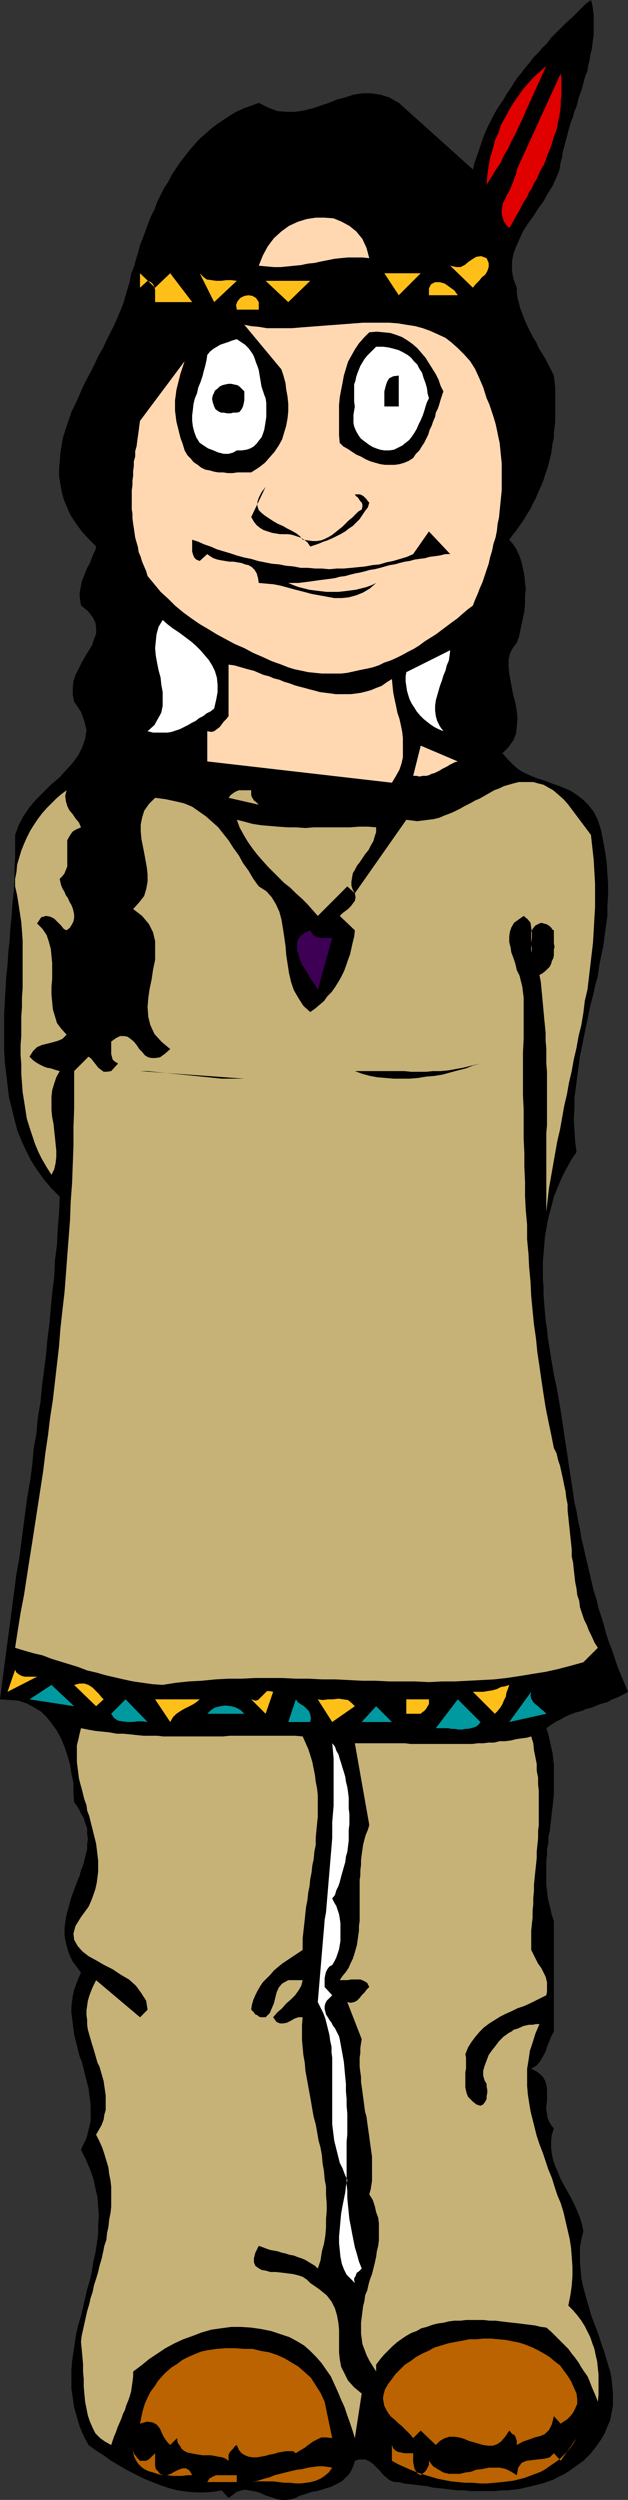 <?xml version="1.0" encoding="UTF-8" standalone="no"?>
<svg
   version="1.0"
   width="39.106mm"
   height="155.668mm"
   id="svg52"
   sodipodi:docname="Native American 11.wmf"
   xmlns:inkscape="http://www.inkscape.org/namespaces/inkscape"
   xmlns:sodipodi="http://sodipodi.sourceforge.net/DTD/sodipodi-0.dtd"
   xmlns="http://www.w3.org/2000/svg"
   xmlns:svg="http://www.w3.org/2000/svg">
  <rect width="100%" height="100%" fill="#333333" stroke="none"/>
  <sodipodi:namedview
     id="namedview52"
     pagecolor="#ffffff"
     bordercolor="#000000"
     borderopacity="0.25"
     inkscape:showpageshadow="2"
     inkscape:pageopacity="0.0"
     inkscape:pagecheckerboard="0"
     inkscape:deskcolor="#d1d1d1"
     inkscape:document-units="mm" />
  <defs
     id="defs1">
    <pattern
       id="WMFhbasepattern"
       patternUnits="userSpaceOnUse"
       width="6"
       height="6"
       x="0"
       y="0" />
  </defs>
  <path
     style="fill:#000000;fill-opacity:1;fill-rule:evenodd;stroke:none"
     d="m 131.972,38.136 -0.323,1.939 -0.808,1.939 -0.808,1.778 -1.131,1.778 -0.969,1.778 -1.292,1.778 -1.131,1.778 -1.292,1.778 -1.131,1.778 -0.808,1.778 -0.808,1.778 -0.646,1.778 -0.323,1.778 v 2.101 l 0.323,1.939 0.808,2.101 v 1.131 l 0.162,1.293 0.323,1.131 0.323,1.293 0.485,1.293 0.485,1.293 0.646,1.454 0.646,1.293 0.646,1.293 0.808,1.293 0.646,1.454 0.808,1.293 0.808,1.293 0.646,1.293 0.646,1.293 0.646,1.293 0.162,1.454 0.162,1.454 v 1.293 1.454 1.293 1.293 1.293 1.293 l -0.162,1.293 -0.162,1.293 v 1.293 l -0.323,1.293 -0.162,1.293 -0.162,1.131 -0.323,1.293 -0.323,1.293 -0.323,1.131 -0.485,1.293 -0.323,1.131 -0.485,1.131 -0.485,1.131 -0.485,1.131 -0.485,1.131 -0.646,1.131 -0.485,1.131 -0.646,0.97 -0.646,1.131 -0.646,0.97 -0.808,1.131 -0.646,0.97 -0.808,0.97 -0.808,1.131 0.969,1.131 0.808,1.293 0.646,1.454 0.485,1.454 0.323,1.454 0.323,1.616 0.162,1.616 0.162,1.616 -0.162,1.778 v 1.778 l -0.162,1.616 -0.323,1.616 -0.323,1.454 -0.323,1.616 -0.323,1.454 -0.485,1.293 -0.969,1.293 -0.646,1.293 -0.323,1.454 v 1.616 l 0.162,1.616 0.323,1.778 0.323,1.778 0.323,1.616 0.485,1.778 0.323,1.939 0.162,1.778 -0.162,1.778 -0.162,1.616 -0.646,1.616 -1.131,1.616 -1.454,1.454 1.292,1.454 1.292,1.293 1.292,1.131 1.454,0.808 1.454,0.646 1.615,0.646 1.615,0.485 1.615,0.646 1.454,0.485 1.615,0.646 1.454,0.646 1.454,0.97 1.454,1.131 1.131,1.131 1.292,1.616 0.969,1.939 0.808,2.585 0.485,2.585 0.485,2.585 0.323,2.424 0.162,2.585 0.162,2.424 v 2.585 l -0.162,2.424 v 2.424 l -0.323,2.262 -0.323,2.424 -0.323,2.424 -0.485,2.262 -0.485,2.424 -0.323,2.424 -0.646,2.262 -0.485,2.262 -0.646,2.424 -0.485,2.424 -0.485,2.262 -0.485,2.424 -0.485,2.424 -0.485,2.262 -0.323,2.424 -0.323,2.424 -0.323,2.585 -0.323,2.424 v 2.585 l -0.162,2.424 0.162,2.585 0.162,2.585 0.323,2.585 -1.131,1.616 -0.969,1.778 -0.969,1.778 -0.808,1.778 -0.808,1.939 -0.646,1.616 -0.485,1.939 -0.485,1.778 -0.485,1.939 -0.323,1.939 -0.323,1.778 -0.162,2.101 -0.162,1.939 -0.162,1.778 v 2.101 1.939 l 0.162,1.939 v 1.939 l 0.162,2.101 0.162,1.939 0.162,1.939 0.323,1.939 0.162,1.939 0.323,1.939 0.323,2.101 0.323,1.939 0.323,1.939 0.323,1.778 0.485,2.101 0.323,1.778 0.323,1.939 0.323,1.939 0.323,2.101 0.323,2.101 0.323,2.262 0.323,2.101 0.323,2.101 0.323,2.262 0.323,2.101 0.323,2.101 0.323,2.101 0.323,2.262 0.485,2.101 0.323,1.939 0.485,2.262 0.323,2.101 0.485,1.939 0.485,2.262 0.485,1.939 0.485,2.101 0.485,2.101 0.485,2.101 0.646,1.939 0.485,2.101 0.646,1.939 0.646,2.101 0.485,1.939 0.646,1.939 0.808,2.101 0.646,1.939 0.646,1.939 0.808,1.939 0.808,1.939 0.808,1.939 -1.131,0.646 -1.292,0.646 -1.292,0.485 -1.131,0.646 -1.292,0.323 -1.292,0.485 -1.131,0.485 -1.292,0.323 -1.131,0.485 -1.292,0.323 -1.292,0.485 -1.131,0.485 -1.131,0.646 -1.292,0.646 -0.969,0.646 -1.131,0.808 0.485,1.454 0.323,1.454 0.323,1.454 0.323,1.454 0.162,1.454 0.162,1.293 v 1.454 1.454 1.293 1.454 1.454 l -0.162,1.454 -0.162,1.454 -0.162,1.293 -0.162,1.454 -0.162,1.454 -0.162,1.454 -0.323,1.293 v 1.454 l -0.323,1.454 v 1.454 l -0.162,1.293 v 1.454 1.454 1.454 1.293 l 0.162,1.454 0.162,1.454 0.323,1.454 0.323,1.293 0.323,1.454 0.485,1.454 v 1.616 1.616 1.616 1.778 1.454 1.778 1.454 1.778 1.454 1.778 1.616 1.616 1.616 1.616 1.616 1.616 l -0.646,1.131 -0.485,1.293 -0.485,1.131 -0.323,1.131 -0.646,1.131 -0.646,1.131 -0.808,0.97 -1.292,0.808 1.292,0.646 0.808,0.646 0.646,0.646 0.485,0.808 0.323,0.97 0.162,0.808 v 0.97 1.131 0.97 l -0.162,1.131 v 0.97 l 0.162,0.97 0.162,0.97 0.323,0.808 0.485,0.808 0.646,0.808 -0.485,1.454 -0.162,1.454 v 1.616 l 0.162,1.454 0.323,1.454 0.485,1.454 0.646,1.454 0.646,1.616 0.808,1.454 0.808,1.454 0.808,1.454 0.808,1.616 0.646,1.454 0.646,1.616 0.485,1.616 0.323,1.616 -0.485,1.778 -0.323,1.939 v 1.778 1.778 l 0.162,1.778 0.162,1.939 0.323,1.616 0.485,1.778 0.485,1.778 0.485,1.616 0.485,1.778 0.646,1.778 0.646,1.616 0.646,1.778 0.485,1.616 0.646,1.778 0.485,1.616 0.485,1.616 0.485,1.616 0.323,1.616 0.162,1.616 0.162,1.778 v 1.454 1.616 l -0.323,1.616 -0.323,1.778 -0.646,1.454 -0.646,1.616 -0.969,1.616 -1.131,1.616 -1.292,1.616 -1.615,1.616 -1.131,0.808 -1.131,0.808 -1.131,0.808 -1.292,0.808 -1.131,0.485 -1.131,0.646 -1.292,0.485 -1.454,0.485 -1.292,0.323 -1.292,0.323 -1.454,0.323 -1.292,0.323 -1.454,0.162 -1.454,0.162 h -1.454 l -1.292,0.162 h -1.454 -1.454 -1.615 -1.454 l -1.292,-0.162 h -1.615 l -1.454,-0.162 -1.292,-0.162 -1.454,-0.162 -1.615,-0.162 -1.292,-0.323 -1.454,-0.162 -1.292,-0.162 -1.454,-0.162 -1.292,-0.162 -1.292,-0.323 h -0.808 l -0.646,-0.162 -0.808,-0.323 -0.485,-0.485 -0.646,-0.485 -0.485,-0.485 -0.485,-0.646 -0.485,-0.485 -0.646,-0.646 -0.485,-0.485 -0.646,-0.485 -0.485,-0.323 -0.808,-0.323 H 85.289 84.481 l -0.969,0.323 -0.323,1.131 -0.485,1.131 -0.646,0.97 -0.646,0.646 -0.808,0.808 -0.808,0.485 -0.969,0.485 -0.969,0.485 -1.131,0.323 -0.969,0.323 -1.131,0.323 -1.131,0.162 -0.969,0.323 -0.969,0.323 -1.131,0.323 -0.808,0.485 -1.131,0.323 -1.131,0.162 h -0.969 l -1.131,-0.162 -0.969,-0.323 -0.969,-0.323 -0.969,-0.323 -0.969,-0.485 -0.969,-0.323 -0.969,-0.162 -0.808,-0.162 -0.969,-0.162 -0.808,0.162 -1.131,0.323 -0.808,0.646 -1.131,0.808 -1.615,-1.778 -1.938,0.323 -2.1,0.162 h -2.1 l -1.938,-0.162 -2.261,-0.323 -1.938,-0.485 -1.938,-0.646 -2.1,-0.808 -1.938,-0.808 -1.938,-0.97 -1.938,-0.97 -1.938,-1.131 -1.938,-1.131 -1.777,-1.293 -1.777,-1.131 -1.777,-1.293 -1.131,-2.101 -0.969,-2.262 -0.646,-2.262 -0.646,-2.262 -0.323,-2.262 -0.323,-2.101 v -2.101 -2.262 l 0.162,-2.101 0.323,-2.101 0.323,-2.262 0.323,-2.101 0.485,-2.101 0.646,-2.101 0.485,-2.101 0.485,-2.101 0.485,-2.101 0.646,-2.101 0.485,-2.262 0.323,-2.101 0.485,-2.101 0.323,-2.101 0.323,-2.262 v -2.101 l 0.162,-2.262 -0.162,-2.101 -0.162,-2.262 -0.485,-2.101 -0.485,-2.262 -0.808,-2.262 -0.969,-2.262 -1.131,-2.262 0.646,-1.454 0.646,-1.293 0.323,-1.293 0.323,-1.293 0.323,-1.454 v -1.293 -1.293 -1.293 l -0.162,-1.293 -0.162,-1.131 -0.162,-1.454 -0.323,-1.131 -0.323,-1.293 -0.323,-1.293 -0.323,-1.293 -0.323,-1.293 -0.485,-1.131 -0.323,-1.293 -0.323,-1.293 -0.323,-1.293 -0.323,-1.293 -0.162,-1.293 -0.162,-1.293 -0.162,-1.293 -0.162,-1.293 v -1.293 l 0.162,-1.293 0.162,-1.293 0.323,-1.454 0.485,-1.293 0.485,-1.293 0.646,-1.454 -0.969,-1.293 -0.969,-1.293 -0.646,-1.293 -0.485,-1.293 -0.323,-1.293 -0.323,-1.293 -0.162,-1.293 v -1.293 l 0.162,-1.293 0.162,-1.293 0.323,-1.293 0.323,-1.131 0.323,-1.293 0.323,-1.131 0.485,-1.293 0.485,-1.293 0.485,-1.293 0.485,-1.131 0.323,-1.293 0.485,-1.131 0.323,-1.293 0.323,-1.293 0.323,-1.293 v -1.131 l 0.162,-1.293 -0.162,-1.131 v -1.293 l -0.485,-1.293 -0.323,-1.131 -0.646,-1.131 -0.646,-1.293 -0.969,-1.293 -0.162,-2.262 v -2.262 l -0.485,-2.262 -0.323,-2.101 -0.646,-2.262 -0.646,-1.939 -0.808,-1.939 -0.969,-1.778 -1.131,-1.616 -1.292,-1.616 L 9.692,402.847 8.077,401.877 6.3,400.908 4.361,400.261 2.423,400.1 0,399.938 l 0.485,-3.717 0.485,-3.717 0.485,-3.717 0.485,-3.717 0.485,-3.555 0.485,-3.717 0.485,-3.717 0.485,-3.717 0.646,-3.555 0.485,-3.717 0.485,-3.717 0.485,-3.717 0.485,-3.555 0.646,-3.717 0.485,-3.717 0.323,-3.717 0.646,-3.555 0.323,-3.717 0.646,-3.717 0.323,-3.555 0.485,-3.717 0.485,-3.717 0.323,-3.717 0.485,-3.717 0.323,-3.717 0.323,-3.555 0.485,-3.717 0.162,-3.878 0.485,-3.717 0.162,-3.717 0.323,-3.717 0.162,-3.878 -1.938,-1.939 -1.777,-2.101 -1.615,-2.262 -1.454,-2.262 -1.131,-2.262 -1.131,-2.424 -0.969,-2.424 -0.646,-2.585 -0.646,-2.585 -0.646,-2.585 -0.323,-2.747 -0.323,-2.747 -0.323,-2.747 -0.162,-2.747 v -2.747 -2.909 -2.909 l 0.162,-2.909 0.162,-2.909 0.162,-2.909 0.323,-2.909 0.162,-2.909 0.323,-2.747 0.162,-2.909 0.323,-2.909 0.162,-2.909 0.323,-2.747 0.162,-2.747 v -2.747 l 0.162,-2.585 v -2.747 -2.585 l 0.808,-2.262 1.131,-2.101 1.292,-1.939 1.615,-1.939 1.777,-1.778 1.777,-1.778 1.938,-1.616 1.615,-1.778 1.615,-1.778 1.292,-1.778 0.969,-1.939 0.646,-1.939 0.323,-1.939 -0.485,-2.101 -0.808,-2.262 -1.615,-2.424 -0.323,-1.616 v -1.778 l 0.162,-1.454 0.485,-1.454 0.808,-1.616 0.646,-1.293 0.808,-1.454 0.808,-1.293 0.808,-1.293 0.485,-1.454 0.485,-1.293 v -1.293 l -0.162,-1.293 -0.646,-1.293 -1.131,-1.454 -1.615,-1.293 -0.162,-0.97 -0.162,-1.131 v -0.97 l 0.162,-0.808 0.162,-0.808 0.162,-0.97 0.323,-0.808 0.323,-0.808 0.323,-0.808 0.323,-0.808 0.485,-0.808 0.323,-0.808 0.323,-0.808 0.323,-0.808 0.485,-0.97 0.162,-0.808 -1.777,-1.778 -1.615,-1.778 -1.292,-1.778 -1.292,-1.939 -0.808,-1.778 -0.808,-1.939 -0.485,-1.778 -0.323,-1.778 -0.323,-1.939 v -1.778 l 0.162,-1.939 0.162,-1.939 0.323,-1.939 0.323,-1.778 0.646,-1.939 0.646,-1.939 0.646,-1.939 0.969,-1.939 0.808,-1.778 0.808,-1.939 0.969,-1.939 0.969,-1.778 0.969,-1.939 0.808,-1.778 1.131,-1.939 0.808,-1.778 0.969,-1.939 0.808,-1.616 0.808,-1.778 0.808,-1.939 0.646,-1.616 0.485,-1.778 0.485,-1.616 0.485,-1.616 0.323,-1.778 0.646,-1.616 0.485,-1.778 0.485,-1.616 0.485,-1.778 0.646,-1.616 0.646,-1.778 0.646,-1.778 0.646,-1.616 0.808,-1.616 0.646,-1.778 0.808,-1.616 0.808,-1.616 0.969,-1.454 0.808,-1.616 0.969,-1.454 0.969,-1.454 1.131,-1.454 1.131,-1.454 1.131,-1.293 1.131,-1.293 1.292,-1.131 1.454,-1.293 1.454,-1.131 1.454,-0.97 1.454,-0.97 1.615,-0.97 1.777,-0.808 1.777,-0.646 1.777,-0.646 2.261,1.131 2.1,0.808 2.1,0.162 h 2.1 l 2.1,-0.323 1.938,-0.485 1.938,-0.646 1.938,-0.646 1.938,-0.808 1.938,-0.485 1.938,-0.646 2.1,-0.323 h 1.938 l 2.261,0.323 2.1,0.646 2.261,1.293 17.445,15.674 0.323,-1.454 0.485,-1.293 0.485,-1.454 0.485,-1.454 0.485,-1.454 0.485,-1.293 0.646,-1.454 0.646,-1.293 0.646,-1.293 0.808,-1.454 0.808,-1.293 0.808,-1.131 0.808,-1.454 0.808,-1.131 0.808,-1.293 0.808,-1.293 0.969,-1.131 0.969,-1.293 0.969,-1.131 0.969,-1.293 1.131,-1.131 0.969,-1.131 1.131,-1.131 0.969,-1.293 1.131,-1.131 1.131,-1.131 1.131,-1.131 1.292,-1.131 1.131,-1.131 1.131,-1.131 1.131,-1.131 L 139.079,0 l 0.323,1.131 0.162,1.131 0.162,1.293 V 4.686 5.817 7.11 8.241 l -0.162,1.131 -0.162,1.293 -0.162,1.131 -0.323,1.131 -0.162,1.293 -0.323,1.131 -0.162,1.293 -0.485,1.131 -0.323,1.131 -0.323,1.293 -0.323,1.131 -0.485,1.293 -0.323,1.131 -0.323,1.293 -0.485,1.131 -0.323,1.293 -0.485,1.131 -0.323,1.131 -0.323,1.131 -0.323,1.293 -0.323,1.131 -0.323,1.293 -0.323,1.131 -0.162,1.293 z"
     id="path1" />
  <path
     style="fill:#e00000;fill-opacity:1;fill-rule:evenodd;stroke:none"
     d="m 114.526,43.468 0.162,-2.262 0.323,-2.101 0.323,-1.939 0.646,-2.101 0.485,-1.939 0.808,-1.778 0.646,-1.939 0.969,-1.778 0.969,-1.778 0.969,-1.616 1.131,-1.616 1.131,-1.616 1.292,-1.454 1.292,-1.454 1.454,-1.293 1.454,-1.293 -0.808,1.778 -0.808,1.778 -0.808,1.778 -0.808,1.778 -0.808,1.778 -0.808,1.778 -0.808,1.939 -0.808,1.616 -0.808,1.778 -0.969,1.778 -0.808,1.778 -0.969,1.616 -0.808,1.778 -1.131,1.616 -0.969,1.616 z"
     id="path2" />
  <path
     style="fill:#e00000;fill-opacity:1;fill-rule:evenodd;stroke:none"
     d="m 119.857,53.648 -0.808,-0.808 -0.485,-0.808 -0.323,-0.97 -0.162,-0.808 v -0.808 l 0.162,-0.97 0.162,-0.808 0.485,-0.808 0.323,-0.808 0.485,-0.808 0.485,-0.97 0.323,-0.808 0.323,-0.808 0.323,-0.97 0.323,-0.808 0.162,-0.97 10.338,-22.623 0.162,1.293 v 1.293 1.293 1.293 l -0.162,1.293 v 1.293 l -0.162,1.131 -0.162,1.293 -0.323,1.131 -0.162,1.293 -0.323,1.131 -0.485,1.131 -0.323,1.131 -0.323,1.131 -0.485,1.131 -0.485,1.131 -0.323,1.131 -0.485,1.131 -0.646,0.97 -0.485,1.131 -0.485,1.131 -0.646,0.97 -0.485,1.131 -0.646,0.97 -0.485,1.131 -0.646,0.97 -0.646,1.131 -0.485,0.97 -0.646,1.131 -0.646,1.131 -0.485,0.97 z"
     id="path3" />
  <path
     style="fill:#ffd8b2;fill-opacity:1;fill-rule:evenodd;stroke:none"
     d="m 86.904,60.758 -1.615,-0.162 h -1.777 -1.615 l -1.777,0.162 -1.454,0.162 -1.615,0.323 -1.615,0.323 -1.454,0.323 -1.615,0.162 -1.454,0.323 -1.615,0.162 -1.615,0.162 -1.615,0.162 h -1.615 l -1.777,-0.162 -1.777,-0.162 0.969,-2.424 1.131,-2.101 1.454,-1.939 1.777,-1.616 1.777,-1.293 2.1,-0.97 2.1,-0.646 2.1,-0.323 h 2.1 l 2.1,0.162 1.938,0.808 1.777,0.97 1.615,1.293 1.454,1.778 0.969,2.101 z"
     id="path4" />
  <path
     style="fill:#ffbf19;fill-opacity:1;fill-rule:evenodd;stroke:none"
     d="m 114.526,60.758 0.485,1.131 v 0.97 l -0.323,0.97 -0.485,0.808 -0.808,0.646 -0.646,0.808 -0.808,0.808 -0.646,0.808 -5.331,-5.171 1.454,0.323 h 0.969 l 0.969,-0.485 0.969,-0.808 0.969,-0.646 0.808,-0.485 1.131,-0.162 z"
     id="path5" />
  <path
     style="fill:#ffbf19;fill-opacity:1;fill-rule:evenodd;stroke:none"
     d="m 40.06,64.313 5.169,6.787 h -8.723 v -0.646 -0.646 -0.808 -0.808 l -0.162,-0.646 -0.323,-0.646 -0.485,-0.485 -0.808,-0.323 -1.777,1.616 v -3.393 l 3.554,3.393 z"
     id="path6" />
  <path
     style="fill:#ffbf19;fill-opacity:1;fill-rule:evenodd;stroke:none"
     d="m 55.729,66.091 -5.331,5.009 -3.392,-6.787 0.808,0.808 0.808,0.646 1.131,0.162 1.131,0.162 h 1.131 l 1.292,-0.162 h 1.131 z"
     id="path7" />
  <path
     style="fill:#ffbf19;fill-opacity:1;fill-rule:evenodd;stroke:none"
     d="M 93.85,69.484 90.458,64.313 H 99.019 Z"
     id="path8" />
  <path
     style="fill:#ffbf19;fill-opacity:1;fill-rule:evenodd;stroke:none"
     d="M 67.844,71.1 62.513,66.091 H 73.013 Z"
     id="path9" />
  <path
     style="fill:#ffbf19;fill-opacity:1;fill-rule:evenodd;stroke:none"
     d="m 107.742,69.484 h -6.784 V 67.868 l 0.485,-0.97 0.969,-0.485 h 1.131 l 1.131,0.323 1.131,0.808 1.131,0.808 z"
     id="path10" />
  <path
     style="fill:#ffbf19;fill-opacity:1;fill-rule:evenodd;stroke:none"
     d="m 60.898,71.1 v 1.778 h -5.169 l -0.162,-1.131 0.323,-0.808 0.646,-0.808 0.969,-0.485 0.969,-0.162 0.969,0.162 0.808,0.485 z"
     id="path11" />
  <path
     style="fill:#ffd8b2;fill-opacity:1;fill-rule:evenodd;stroke:none"
     d="m 114.526,93.723 0.646,1.454 0.485,1.454 0.485,1.454 0.485,1.616 0.323,1.454 0.323,1.616 0.323,1.454 0.162,1.616 0.162,1.616 0.162,1.616 v 1.616 1.616 1.454 1.616 l -0.162,1.616 -0.162,1.616 -0.162,1.616 -0.162,1.616 -0.323,1.454 -0.162,1.616 -0.323,1.616 -0.485,1.454 -0.323,1.616 -0.485,1.616 -0.323,1.454 -0.485,1.454 -0.485,1.454 -0.485,1.454 -0.646,1.454 -0.485,1.293 -0.646,1.454 -0.485,1.293 -1.292,0.97 -1.131,0.97 -1.292,1.131 -1.131,0.808 -1.292,0.97 -1.292,0.97 -1.292,0.97 -1.292,0.808 -1.292,0.808 -1.292,0.97 -1.292,0.808 -1.292,0.646 -1.454,0.808 -1.292,0.646 -1.454,0.646 -1.454,0.485 -1.292,0.646 -1.454,0.485 -1.454,0.323 -1.615,0.323 -1.454,0.323 -1.454,0.323 -1.454,0.162 h -1.454 -1.615 -1.454 l -1.615,-0.162 -1.615,-0.162 -1.454,-0.323 -1.615,-0.323 -1.615,-0.485 -1.615,-0.646 -2.261,-0.808 -2.1,-0.97 -2.261,-0.97 -2.1,-1.131 -2.261,-0.97 -2.1,-1.131 -2.1,-1.131 -2.1,-1.293 -1.938,-1.131 -2.1,-1.454 -1.777,-1.293 -1.938,-1.616 -1.615,-1.616 -1.777,-1.616 -1.454,-1.778 -1.615,-1.939 -0.323,-1.131 -0.485,-1.131 -0.485,-1.131 -0.323,-1.131 -0.485,-1.131 -0.162,-1.131 -0.323,-1.131 -0.323,-1.131 -0.162,-1.131 -0.162,-1.131 -0.162,-0.97 -0.162,-1.293 v -1.131 l -0.162,-0.97 v -1.131 -1.131 -1.131 -1.131 l 0.162,-1.131 v -1.131 l 0.162,-1.131 v -1.131 l 0.162,-1.131 v -1.131 l 0.323,-1.131 v -1.293 l 0.323,-1.131 0.162,-1.293 0.162,-1.131 0.162,-1.131 0.162,-1.293 0.162,-1.131 10.5,-14.058 -0.485,1.454 -0.485,1.454 -0.323,1.293 -0.323,1.293 -0.323,1.293 -0.162,1.293 -0.162,1.131 v 1.293 1.131 l 0.162,1.293 0.162,1.293 0.323,1.293 0.323,1.293 0.323,1.293 0.485,1.293 0.485,1.616 0.646,1.131 0.808,0.808 0.646,0.808 0.969,0.646 0.808,0.646 0.969,0.485 0.969,0.162 1.131,0.323 0.969,0.162 h 1.131 l 1.131,0.162 h 1.131 l 1.131,-0.162 h 0.969 1.131 1.131 l 1.777,-1.131 1.454,-1.131 1.131,-1.293 1.131,-1.293 0.969,-1.454 0.808,-1.454 0.485,-1.616 0.485,-1.616 L 67.682,98.409 67.844,96.793 V 95.016 L 67.682,93.4 l -0.323,-1.778 -0.162,-1.454 -0.485,-1.778 -0.485,-1.454 -8.723,-10.503 1.615,0.323 1.777,0.162 1.938,0.323 h 1.938 1.777 2.1 l 1.938,-0.162 2.1,-0.162 2.1,-0.162 2.1,-0.162 2.261,-0.162 2.1,-0.162 2.1,-0.162 2.1,-0.162 h 2.1 2.1 1.938 l 2.1,0.162 1.938,0.323 2.1,0.323 1.777,0.485 1.777,0.646 1.777,0.808 1.777,0.808 1.454,1.131 1.454,1.293 1.454,1.454 1.454,1.616 1.131,1.778 0.969,2.101 0.969,2.262 z"
     id="path12" />
  <path
     style="fill:#000000;fill-opacity:1;fill-rule:evenodd;stroke:none"
     d="m 104.35,92.107 -0.323,0.97 -0.323,0.97 -0.323,1.131 -0.323,0.97 -0.485,0.97 -0.162,0.97 -0.485,1.131 -0.323,0.97 -0.485,0.97 -0.323,1.131 -0.485,0.97 -0.485,0.97 -0.646,0.97 -0.485,0.808 -0.808,0.808 -0.646,0.97 -0.969,0.646 -1.131,0.485 -1.131,0.323 -1.131,0.162 H 91.75 90.62 l -1.131,-0.162 -1.131,-0.323 -1.131,-0.323 -1.131,-0.485 -1.131,-0.646 -1.131,-0.485 -0.969,-0.646 -0.969,-0.646 -1.131,-0.646 -0.808,-0.808 -0.162,-1.778 v -1.778 -1.778 -1.778 -1.778 l 0.162,-1.778 0.323,-1.778 0.323,-1.616 0.323,-1.778 0.485,-1.616 0.485,-1.616 0.808,-1.454 0.808,-1.454 0.969,-1.454 1.131,-1.293 1.292,-1.293 1.777,-0.162 1.615,0.162 1.615,0.162 1.454,0.485 1.292,0.485 1.292,0.808 1.131,0.808 1.131,0.97 0.969,1.131 0.969,1.131 0.808,1.293 0.808,1.293 0.808,1.293 0.646,1.293 0.485,1.454 z"
     id="path13" />
  <path
     style="fill:#ffffff;fill-opacity:1;fill-rule:evenodd;stroke:none"
     d="m 62.513,93.723 0.162,1.131 v 1.131 1.131 0.97 l -0.162,1.131 -0.162,0.97 -0.162,0.97 -0.323,0.97 -0.323,0.808 -0.646,0.808 -0.485,0.646 -0.646,0.646 -0.808,0.485 -0.969,0.323 -1.131,0.162 h -1.131 l -0.808,0.485 -1.131,0.323 h -1.131 l -1.292,-0.323 -1.131,-0.485 -1.292,-0.485 -0.969,-0.646 -0.969,-0.646 -0.808,-1.293 -0.485,-1.293 -0.323,-1.293 -0.162,-1.293 v -1.293 l 0.162,-1.293 0.162,-1.454 0.323,-1.293 0.485,-1.131 0.323,-1.454 0.485,-1.131 0.485,-1.454 0.323,-1.293 0.323,-1.131 0.323,-1.454 0.162,-1.131 0.646,-0.808 0.808,-0.646 0.808,-0.485 0.808,-0.485 0.969,-0.323 0.969,-0.323 0.808,-0.323 1.131,-0.323 0.969,0.646 0.969,0.646 0.808,0.808 0.485,0.646 0.646,0.97 0.323,0.808 0.323,0.97 0.323,0.808 0.323,0.97 0.162,0.97 0.162,0.97 0.162,0.97 0.162,0.97 0.323,0.97 0.323,0.97 z"
     id="path14" />
  <path
     style="fill:#ffffff;fill-opacity:1;fill-rule:evenodd;stroke:none"
     d="m 100.958,93.723 -0.485,0.97 -0.323,0.97 -0.323,1.131 -0.323,0.97 -0.485,1.131 -0.485,0.97 -0.485,1.131 -0.485,0.808 -0.646,0.97 -0.646,0.808 -0.808,0.646 -0.808,0.646 -0.969,0.485 -0.969,0.485 -1.131,0.162 h -1.131 l -0.969,-0.162 -0.969,-0.323 -0.808,-0.323 -0.808,-0.485 -0.646,-0.485 -0.646,-0.485 -0.646,-0.485 -0.485,-0.646 -0.485,-0.808 -0.323,-0.646 -0.323,-0.808 -0.162,-0.808 v -0.97 -0.97 l 0.162,-0.97 0.162,-0.97 -0.162,-1.131 v -1.131 -0.808 -1.131 -0.97 l 0.323,-0.97 0.162,-0.808 0.323,-0.97 0.323,-0.808 0.323,-0.808 0.485,-0.808 0.485,-0.808 0.646,-0.808 0.646,-0.646 0.808,-0.808 0.646,-0.646 h 1.615 l 1.292,0.162 1.292,0.323 1.131,0.323 0.969,0.485 1.131,0.646 0.808,0.646 0.646,0.808 0.808,0.808 0.485,0.97 0.646,0.97 0.323,1.131 0.485,1.293 0.323,1.131 0.162,1.293 z"
     id="path15" />
  <path
     style="fill:#000000;fill-opacity:1;fill-rule:evenodd;stroke:none"
     d="m 93.85,95.662 h -3.392 v -1.131 -1.293 -1.131 l 0.323,-1.293 0.323,-0.97 0.485,-0.808 0.969,-0.485 1.292,-0.162 z"
     id="path16" />
  <path
     style="fill:#000000;fill-opacity:1;fill-rule:evenodd;stroke:none"
     d="m 57.505,92.107 v 0.646 0.808 0.646 l -0.162,0.808 -0.162,0.646 -0.323,0.646 -0.485,0.646 -0.646,0.162 h -0.808 l -0.646,0.162 h -0.808 l -0.808,-0.162 h -0.646 l -0.646,-0.323 -0.646,-0.485 -0.323,-0.646 -0.323,-0.97 -0.162,-0.808 0.162,-0.808 0.323,-0.646 0.162,-0.485 0.646,-0.485 0.485,-0.485 0.646,-0.323 0.646,-0.162 0.808,-0.162 h 0.646 l 0.646,0.162 0.808,0.162 0.485,0.323 0.646,0.646 z"
     id="path17" />
  <path
     style="fill:#000000;fill-opacity:1;fill-rule:evenodd;stroke:none"
     d="m 71.236,127.011 1.131,0.162 1.131,0.162 h 0.969 l 1.131,-0.162 0.808,-0.323 0.969,-0.485 0.808,-0.485 0.808,-0.646 0.808,-0.646 0.808,-0.646 0.808,-0.808 0.646,-0.646 0.808,-0.646 0.808,-0.808 0.646,-0.646 0.808,-0.485 0.162,-0.646 v -0.485 l -0.162,-0.485 -0.323,-0.323 -0.323,-0.485 -0.323,-0.485 -0.323,-0.162 -0.323,-0.485 h 0.646 0.485 l 0.485,0.162 0.485,0.323 0.323,0.323 0.323,0.323 0.323,0.485 0.323,0.323 -0.323,1.131 -0.646,0.808 -0.646,0.97 -0.646,0.97 -0.808,0.808 -0.808,0.808 -0.969,0.646 -0.808,0.646 -1.131,0.646 -0.969,0.485 -0.969,0.485 -1.131,0.485 -0.969,0.323 -1.131,0.485 -0.969,0.323 -0.969,0.323 -0.646,-0.97 -0.808,-0.646 -0.808,-0.485 -0.969,-0.323 -0.969,-0.323 -0.969,-0.162 h -0.969 -0.969 l -0.969,-0.162 -0.969,-0.162 -0.969,-0.323 -0.969,-0.323 -0.808,-0.485 -0.808,-0.646 -0.646,-0.808 -0.646,-1.131 3.392,-7.11 -0.969,1.293 -0.646,1.293 -0.323,0.97 v 0.97 l 0.323,0.97 0.646,0.646 0.808,0.646 0.969,0.646 0.969,0.646 1.131,0.646 1.131,0.485 1.131,0.646 0.969,0.485 1.131,0.646 0.808,0.646 z"
     id="path18" />
  <path
     style="fill:#000000;fill-opacity:1;fill-rule:evenodd;stroke:none"
     d="m 105.965,130.404 h -1.131 l -1.292,0.323 -1.131,0.162 -1.292,0.162 -1.131,0.323 -1.292,0.162 -1.131,0.162 -1.131,0.323 -1.131,0.162 -1.292,0.323 -1.131,0.323 -1.131,0.162 -1.131,0.323 -1.131,0.323 -1.292,0.323 -1.131,0.162 -1.131,0.323 -1.292,0.323 -0.969,0.162 -1.292,0.323 -1.131,0.323 -1.292,0.162 -1.131,0.323 -1.131,0.162 -1.292,0.162 -1.292,0.162 -1.131,0.162 -1.131,0.162 -1.292,0.162 -1.292,0.162 h -1.292 -1.131 l 1.131,0.485 1.292,0.485 1.292,0.323 1.292,0.323 1.292,0.162 1.292,0.162 1.454,0.162 h 1.292 1.454 l 1.454,-0.162 1.292,-0.162 1.292,-0.162 1.292,-0.323 1.292,-0.323 1.292,-0.485 0.969,-0.485 -1.454,1.293 -1.615,0.97 -1.615,0.646 -1.777,0.485 -1.615,0.162 h -1.777 l -1.777,-0.323 -1.777,-0.323 -1.777,-0.323 -1.777,-0.485 -1.938,-0.485 -1.777,-0.485 -1.777,-0.485 -1.615,-0.323 -1.777,-0.162 -1.777,-0.162 -0.162,-1.131 -0.323,-1.131 -0.485,-0.808 -0.646,-0.646 -0.808,-0.485 -0.808,-0.162 -0.808,-0.323 -0.969,-0.162 -0.969,-0.162 h -0.969 l -0.969,-0.162 -0.969,-0.162 -0.808,-0.162 -0.969,-0.323 -0.808,-0.485 -0.646,-0.485 -1.777,1.616 -0.808,-0.323 -0.485,-0.485 -0.323,-0.808 -0.162,-0.646 v -0.646 -0.808 -0.646 -0.646 l 1.454,0.485 1.454,0.646 1.454,0.485 1.454,0.646 1.615,0.485 1.615,0.485 1.454,0.485 1.777,0.485 1.615,0.323 1.615,0.485 1.615,0.323 1.615,0.323 1.777,0.162 1.615,0.323 1.777,0.162 1.615,0.323 h 1.777 l 1.615,0.162 h 1.615 l 1.777,0.162 1.777,-0.162 h 1.615 l 1.777,-0.162 1.615,-0.162 1.615,-0.162 1.777,-0.323 1.615,-0.162 1.615,-0.485 1.615,-0.323 1.615,-0.485 1.615,-0.485 1.454,-0.646 3.715,-5.332 z"
     id="path19" />
  <path
     style="fill:#ffffff;fill-opacity:1;fill-rule:evenodd;stroke:none"
     d="m 50.398,166.762 -0.808,0.646 -0.969,0.485 -0.808,0.646 -0.969,0.485 -0.808,0.646 -0.969,0.485 -0.808,0.485 -0.969,0.485 -0.969,0.485 -0.969,0.323 -0.969,0.323 -0.969,0.162 H 38.283 37.152 36.022 l -1.292,-0.323 1.615,-1.454 0.808,-1.454 0.808,-1.454 0.323,-1.616 v -1.778 -1.454 l -0.323,-1.778 -0.162,-1.616 -0.485,-1.778 -0.323,-1.616 -0.323,-1.778 -0.162,-1.778 0.162,-1.616 0.162,-1.616 0.485,-1.778 0.969,-1.616 1.292,1.131 1.292,0.97 1.454,0.97 1.292,0.97 1.292,0.97 1.131,0.97 1.131,1.131 0.969,1.131 0.969,1.131 0.808,1.293 0.646,1.293 0.485,1.616 0.162,1.616 v 1.778 l -0.323,1.778 z"
     id="path20" />
  <path
     style="fill:#ffffff;fill-opacity:1;fill-rule:evenodd;stroke:none"
     d="m 104.35,172.095 -1.131,-0.485 -0.969,-0.485 -0.969,-0.646 -0.808,-0.646 -0.808,-0.646 -0.808,-0.808 -0.808,-0.97 -0.485,-0.808 -0.646,-0.97 -0.485,-0.97 -0.323,-0.97 -0.323,-1.131 -0.162,-1.131 -0.162,-0.97 v -1.293 l 0.162,-0.97 10.338,-5.171 -0.162,1.293 -0.162,1.131 -0.485,1.131 -0.323,1.293 -0.485,1.131 -0.323,1.131 -0.485,1.293 -0.323,1.131 -0.323,1.131 -0.323,1.131 -0.162,1.293 v 1.131 l 0.162,1.293 0.323,1.131 0.646,1.293 z"
     id="path21" />
  <path
     style="fill:#ffd8b2;fill-opacity:1;fill-rule:evenodd;stroke:none"
     d="m 92.235,159.814 0.162,1.778 0.162,1.454 0.323,1.616 0.323,1.454 0.323,1.616 0.485,1.454 0.323,1.454 0.323,1.616 0.162,1.454 v 1.454 1.616 1.454 l -0.323,1.454 -0.485,1.454 -0.808,1.454 -0.969,1.616 -43.452,-5.009 v -7.11 l 0.969,0.162 0.646,-0.162 0.646,-0.485 0.646,-0.485 0.485,-0.646 0.485,-0.646 0.646,-0.646 0.485,-0.646 V 156.42 l 1.292,0.162 1.131,0.323 1.131,0.323 1.131,0.323 1.292,0.323 1.131,0.485 1.131,0.485 1.292,0.323 1.131,0.485 1.292,0.323 1.131,0.485 1.131,0.323 1.292,0.485 1.131,0.323 1.292,0.323 1.131,0.323 1.292,0.323 1.131,0.323 1.292,0.162 1.292,0.162 1.131,0.162 h 1.131 1.292 1.131 l 1.292,-0.162 1.131,-0.162 1.292,-0.323 1.131,-0.323 1.131,-0.485 1.292,-0.485 1.131,-0.808 z"
     id="path22" />
  <path
     style="fill:#ffd8b2;fill-opacity:1;fill-rule:evenodd;stroke:none"
     d="m 107.742,179.205 -0.646,0.162 -0.646,0.323 -0.646,0.323 -0.485,0.323 -0.646,0.323 -0.646,0.323 -0.485,0.323 -0.646,0.323 -0.646,0.323 -0.646,0.162 -0.646,0.323 -0.646,0.162 h -0.808 l -0.808,0.162 -0.646,-0.162 h -0.808 l 1.777,-7.11 z"
     id="path23" />
  <path
     style="fill:#c6b277;fill-opacity:1;fill-rule:evenodd;stroke:none"
     d="m 139.079,196.495 0.323,2.909 0.323,2.909 0.162,2.747 0.162,2.909 v 2.747 2.747 l -0.162,2.747 -0.162,2.909 -0.162,2.747 -0.323,2.747 -0.323,2.747 -0.323,2.747 -0.323,2.747 -0.646,2.747 -0.323,2.747 -0.485,2.909 -0.646,2.585 -0.485,2.747 -0.646,2.747 -0.485,2.747 -0.646,2.747 -0.485,2.747 -0.646,2.747 -0.485,2.747 -0.485,2.747 -0.646,2.747 -0.485,2.747 -0.485,2.747 -0.485,2.747 -0.485,2.747 -0.323,2.747 -0.323,2.909 v -1.616 -1.616 -1.616 -1.616 -1.778 -1.616 -1.616 -1.778 -1.778 -1.778 -1.778 l 0.162,-1.778 v -1.778 -1.778 -1.939 -1.616 -1.939 -1.778 -1.778 l -0.162,-1.939 v -1.778 -1.778 l -0.162,-1.778 v -1.778 l -0.162,-1.778 -0.162,-1.616 -0.162,-1.778 -0.162,-1.778 -0.162,-1.778 -0.162,-1.616 -0.162,-1.778 -0.323,-1.616 0.646,-0.323 0.808,-0.646 0.485,-0.485 0.485,-0.485 0.323,-0.646 0.162,-0.646 0.323,-0.646 0.162,-0.646 v -0.808 -0.646 l 0.162,-0.646 -0.162,-0.808 v -0.808 -0.646 -0.808 -0.808 l -0.323,-0.162 -0.323,-0.485 -0.323,-0.323 -0.485,-0.323 -0.323,-0.162 -0.646,-0.162 -0.485,-0.162 -0.485,0.162 -0.969,0.485 -0.646,0.808 -0.323,0.808 v 0.97 1.131 0.808 l 0.162,0.97 -0.162,0.97 v -1.293 -1.131 l 0.162,-1.131 v -1.293 l -0.162,-1.131 -0.162,-1.131 -0.646,-0.808 -0.969,-0.808 -1.131,0.808 -1.131,0.808 -0.646,1.131 -0.323,0.97 -0.162,1.131 v 1.293 l 0.323,1.293 0.162,1.131 0.485,1.293 0.485,1.454 0.323,1.454 0.646,1.293 0.323,1.293 0.323,1.293 0.162,1.293 0.162,1.293 v 3.232 3.232 3.232 l -0.162,3.232 v 3.393 3.393 3.232 l 0.162,3.393 v 3.393 3.393 l 0.162,3.393 v 3.232 l 0.162,3.555 v 3.393 l 0.162,3.232 0.323,3.555 v 3.393 l 0.323,3.393 0.162,3.232 0.323,3.393 0.162,3.393 0.323,3.393 0.323,3.232 0.485,3.393 0.323,3.232 0.485,3.232 0.485,3.393 0.485,3.232 0.485,3.07 0.646,3.232 0.646,3.07 0.646,3.232 0.646,1.293 0.323,1.454 0.485,1.454 0.323,1.454 0.323,1.454 0.323,1.616 0.323,1.454 0.162,1.454 0.323,1.616 v 1.454 l 0.162,1.454 0.162,1.616 0.162,1.454 0.162,1.616 0.162,1.454 0.162,1.616 v 1.616 l 0.323,1.454 0.162,1.616 0.162,1.454 0.162,1.454 0.323,1.616 0.162,1.454 0.485,1.454 0.162,1.454 0.485,1.454 0.485,1.454 0.646,1.293 0.485,1.293 0.646,1.293 0.646,1.454 0.808,1.293 -3.392,3.393 -2.908,0.808 -3.069,0.808 -2.908,0.646 -3.069,0.485 -2.908,0.485 -3.231,0.485 -2.908,0.323 -3.069,0.162 -3.069,0.162 -3.069,0.162 h -3.069 l -3.069,0.162 -3.231,-0.162 H 94.658 91.589 l -3.231,-0.162 h -3.069 l -3.231,-0.162 -3.069,-0.162 h -3.231 l -3.069,-0.162 h -3.069 l -3.231,-0.162 H 63.321 60.09 l -3.231,0.162 h -3.069 l -3.069,0.162 -3.231,0.323 -3.069,0.162 -3.069,0.323 -3.069,0.485 -2.423,-0.162 -2.261,-0.323 -2.261,-0.323 -2.261,-0.485 -2.1,-0.485 -2.1,-0.485 -2.261,-0.646 -2.1,-0.485 -2.1,-0.808 -2.1,-0.646 -2.1,-0.646 -2.1,-0.646 -2.1,-0.808 -2.1,-0.485 -2.261,-0.646 -2.1,-0.646 0.646,-4.201 0.646,-4.04 0.808,-4.201 0.646,-4.201 0.646,-4.201 0.646,-4.04 0.646,-4.201 0.646,-4.201 0.646,-4.201 0.646,-4.201 0.485,-4.04 0.646,-4.363 0.485,-4.04 0.646,-4.201 0.485,-4.201 0.485,-4.201 0.485,-4.201 0.323,-4.201 0.485,-4.363 0.485,-4.201 0.323,-4.201 0.323,-4.363 0.323,-4.201 0.323,-4.201 0.162,-4.363 0.323,-4.363 0.162,-4.363 0.162,-4.363 v -4.363 l 0.162,-4.363 v -4.363 -4.525 l 3.392,-3.393 0.646,0.485 0.485,0.646 0.646,0.808 0.485,0.646 0.646,0.485 0.646,0.485 h 0.808 l 0.969,-0.162 1.615,-1.778 -0.808,-0.485 -0.485,-0.485 -0.162,-0.646 -0.162,-0.646 v -0.808 -0.646 -0.808 -0.646 l 1.131,-0.808 0.969,-0.485 h 0.969 l 0.808,0.162 0.646,0.485 0.808,0.646 0.646,0.808 0.646,0.97 0.646,0.646 0.646,0.808 0.808,0.485 0.808,0.162 h 0.808 l 1.131,-0.162 1.131,-0.808 1.292,-1.131 -2.1,-1.778 -1.615,-1.778 -0.969,-2.101 -0.485,-1.939 -0.162,-2.262 0.162,-2.101 0.323,-2.262 0.485,-2.262 0.323,-2.262 0.485,-2.262 v -2.262 -2.101 l -0.485,-2.101 -0.969,-1.939 -1.615,-1.939 -2.1,-1.616 1.454,-1.616 1.131,-1.454 0.485,-1.616 0.323,-1.778 v -1.616 l -0.162,-1.616 -0.323,-1.778 -0.323,-1.778 -0.323,-1.616 -0.323,-1.616 -0.162,-1.778 v -1.616 l 0.323,-1.616 0.485,-1.616 1.131,-1.616 1.454,-1.454 2.423,0.323 2.261,0.485 2.1,0.485 1.938,0.808 1.615,1.131 1.615,1.131 1.454,1.293 1.454,1.293 1.131,1.454 1.292,1.616 1.131,1.778 1.292,1.778 0.969,1.778 1.292,1.778 1.131,1.939 1.292,1.778 1.777,1.131 1.292,1.454 0.969,1.616 0.808,1.778 0.485,1.778 0.323,1.939 0.323,2.101 0.323,2.262 0.162,2.101 0.323,2.101 0.323,2.101 0.485,2.101 0.646,1.939 1.131,1.939 1.131,1.778 1.615,1.454 1.131,-0.808 0.969,-0.808 1.131,-0.97 0.808,-1.131 0.969,-0.97 0.808,-1.131 0.808,-1.293 0.646,-1.131 0.646,-1.293 0.485,-1.293 0.485,-1.454 0.485,-1.293 0.323,-1.454 0.323,-1.454 0.323,-1.293 0.162,-1.454 -3.554,-3.393 0.646,-0.646 0.646,-0.485 0.646,-0.485 0.646,-0.646 0.485,-0.646 0.485,-0.646 0.162,-0.808 -0.162,-0.97 -1.777,-1.616 -6.946,6.948 -1.292,-1.454 -1.131,-1.293 -1.292,-1.293 -1.454,-1.293 -1.292,-1.293 -1.454,-1.131 -1.292,-1.293 -1.292,-1.293 -1.292,-1.293 -1.292,-1.454 -1.131,-1.293 -1.131,-1.454 -1.131,-1.616 -0.969,-1.616 -0.969,-1.778 -0.646,-1.778 1.938,0.485 1.777,0.485 2.1,0.323 1.938,0.162 1.938,0.162 2.261,0.162 h 1.938 l 2.261,0.162 1.938,-0.162 h 2.261 2.1 2.1 2.1 l 2.1,-0.162 h 2.1 l 1.938,0.162 v 1.131 l -0.323,0.97 -0.323,1.131 -0.646,1.131 -0.485,0.97 -0.808,0.97 -0.646,0.97 -0.646,0.97 -0.646,0.808 -0.485,0.97 -0.485,0.808 -0.162,0.97 -0.162,0.97 v 0.97 l 0.323,0.97 0.485,0.808 12.115,-17.29 1.292,0.162 1.292,0.162 1.292,-0.162 1.292,-0.162 1.292,-0.162 1.292,-0.323 1.131,-0.485 1.292,-0.485 1.131,-0.485 1.292,-0.646 1.131,-0.646 1.292,-0.646 1.131,-0.646 1.131,-0.485 1.131,-0.646 1.131,-0.646 1.131,-0.646 1.292,-0.485 0.969,-0.485 1.131,-0.323 1.131,-0.323 1.292,-0.323 h 0.969 1.292 1.131 l 1.131,0.323 1.292,0.323 1.131,0.646 1.131,0.646 1.131,0.97 1.292,1.131 1.131,1.293 z"
     id="path24" />
  <path
     style="fill:#c6b277;fill-opacity:1;fill-rule:evenodd;stroke:none"
     d="m 19.061,194.717 -1.131,0.485 -0.808,0.485 -0.485,0.646 -0.485,0.808 -0.323,0.646 v 0.808 0.97 0.808 0.97 0.97 0.808 0.808 l -0.323,0.808 -0.323,0.808 -0.485,0.646 -0.646,0.646 0.162,0.808 0.162,0.646 0.323,0.808 0.485,0.808 0.323,0.808 0.485,0.646 0.323,0.808 0.485,0.808 0.323,0.808 0.162,0.646 0.162,0.808 v 0.808 l -0.162,0.808 -0.323,0.646 -0.485,0.808 -0.808,0.646 -0.646,-0.323 -0.646,-0.808 -0.808,-0.808 -0.808,-0.808 -0.969,-0.485 -0.969,-0.162 -1.131,0.323 -0.969,1.454 1.292,1.293 0.969,1.454 0.485,1.454 0.485,1.778 0.162,1.616 0.162,1.778 v 1.778 1.939 l -0.162,1.778 v 1.939 l 0.162,1.616 0.162,1.778 0.485,1.616 0.485,1.616 0.969,1.293 1.292,1.454 -0.969,0.97 -1.131,0.485 -1.131,0.323 -1.292,0.323 -1.292,0.323 -1.131,0.485 -0.969,0.97 -0.808,1.293 0.808,0.808 0.646,0.485 0.808,0.485 0.969,0.485 0.808,0.323 0.969,0.162 0.969,0.323 1.131,0.323 -0.808,1.454 -0.485,1.454 -0.485,1.616 -0.162,1.454 v 1.616 1.616 l 0.162,1.616 0.323,1.616 0.162,1.616 0.162,1.454 0.162,1.616 0.162,1.616 v 1.454 l -0.162,1.454 -0.323,1.454 -0.646,1.293 -1.131,-1.778 -1.131,-1.939 -0.808,-1.616 -0.808,-1.939 -0.646,-1.939 -0.646,-1.939 -0.646,-2.101 -0.323,-2.101 -0.323,-2.101 -0.323,-1.939 -0.162,-2.262 -0.162,-2.101 v -2.262 l -0.162,-2.101 v -2.424 L 5.007,243.841 v -2.262 -2.262 l 0.162,-2.262 v -2.262 l 0.162,-2.262 v -2.262 -2.262 -2.101 -2.262 -2.262 L 5.169,219.118 5.007,217.017 4.684,214.916 4.361,212.815 4.038,210.715 3.554,208.614 v -1.778 l 0.323,-1.616 0.162,-1.778 0.485,-1.616 0.485,-1.616 0.646,-1.616 0.646,-1.454 0.808,-1.616 0.808,-1.293 0.969,-1.454 0.969,-1.293 1.131,-1.293 1.131,-1.131 1.131,-1.131 1.131,-0.97 1.292,-0.97 -0.323,1.293 0.162,1.293 0.323,1.131 0.485,0.97 0.808,0.97 0.646,0.97 0.808,0.97 z"
     id="path25" />
  <path
     style="fill:#c6b277;fill-opacity:1;fill-rule:evenodd;stroke:none"
     d="m 59.121,185.991 v 0.646 0.485 l 0.162,0.485 0.323,0.485 0.162,0.323 0.485,0.323 0.323,0.323 0.323,0.323 -7.107,-1.616 0.485,-0.646 0.646,-0.485 0.485,-0.323 0.808,-0.323 h 0.808 0.646 0.808 z"
     id="path26" />
  <path
     style="fill:#3d0054;fill-opacity:1;fill-rule:evenodd;stroke:none"
     d="m 78.182,220.733 -3.392,12.281 -0.323,-0.646 -0.323,-0.646 -0.646,-0.808 -0.646,-0.97 -0.485,-0.97 -0.646,-0.97 -0.646,-0.97 -0.485,-1.131 -0.323,-1.131 -0.323,-1.131 v -0.97 -0.97 l 0.323,-0.808 0.646,-0.808 0.969,-0.646 1.131,-0.485 0.485,0.808 0.485,0.485 0.646,0.323 0.646,0.162 h 0.808 0.646 0.808 z"
     id="path27" />
  <path
     style="fill:#000000;fill-opacity:1;fill-rule:evenodd;stroke:none"
     d="m 113.073,250.305 -1.777,0.485 -1.615,0.646 -1.938,0.485 -1.777,0.485 -1.777,0.485 -1.938,0.323 -1.938,0.162 -1.938,0.323 -1.938,0.162 H 94.658 92.719 l -1.938,-0.162 -1.938,-0.162 -1.777,-0.323 -1.777,-0.485 -1.777,-0.646 h 2.1 2.1 1.938 1.777 1.777 1.938 l 1.615,0.162 h 1.777 1.777 l 1.615,-0.162 h 1.777 l 1.777,-0.162 1.777,-0.323 1.777,-0.323 1.938,-0.485 z"
     id="path28" />
  <path
     style="fill:#000000;fill-opacity:1;fill-rule:evenodd;stroke:none"
     d="M 59.121,253.86 H 57.505 l -24.553,-1.778 h 1.777 l 17.445,1.778 z"
     id="path29" />
  <path
     style="fill:#ffbf19;fill-opacity:1;fill-rule:evenodd;stroke:none"
     d="m 8.723,394.606 -6.946,3.555 1.777,-5.171 0.323,0.646 0.646,0.485 0.646,0.323 0.646,0.162 h 0.646 0.808 0.808 z"
     id="path30" />
  <path
     style="fill:#0099a0;fill-opacity:1;fill-rule:evenodd;stroke:none"
     d="m 6.946,399.938 5.169,-3.393 5.331,5.009 z"
     id="path31" />
  <path
     style="fill:#ffbf19;fill-opacity:1;fill-rule:evenodd;stroke:none"
     d="m 24.391,399.938 -1.777,1.616 -5.169,-5.009 1.292,-0.323 h 1.131 l 0.969,0.323 0.969,0.646 0.808,0.808 0.646,0.646 0.646,0.808 z"
     id="path32" />
  <path
     style="fill:#ffbf19;fill-opacity:1;fill-rule:evenodd;stroke:none"
     d="m 119.857,396.545 -0.323,0.97 -0.323,0.808 -0.162,0.97 -0.485,0.97 -0.323,0.808 -0.485,0.808 -0.646,0.808 -0.646,0.646 -5.169,-5.171 h 1.131 1.292 l 0.969,-0.162 1.131,-0.162 1.131,-0.323 0.969,-0.485 0.969,-0.162 z"
     id="path33" />
  <path
     style="fill:#ffbf19;fill-opacity:1;fill-rule:evenodd;stroke:none"
     d="m 62.513,403.331 -3.392,-3.393 0.969,0.323 0.646,-0.162 0.485,-0.485 0.646,-0.646 0.485,-0.485 0.485,-0.485 h 0.646 l 0.808,0.162 z"
     id="path34" />
  <path
     style="fill:#0099a0;fill-opacity:1;fill-rule:evenodd;stroke:none"
     d="m 128.58,403.331 -8.723,1.939 5.169,-7.11 -0.162,0.808 0.162,0.808 0.485,0.808 0.485,0.485 0.646,0.485 0.646,0.646 0.646,0.485 z"
     id="path35" />
  <path
     style="fill:#0099a0;fill-opacity:1;fill-rule:evenodd;stroke:none"
     d="m 34.729,405.271 -1.131,-0.162 h -1.131 l -1.292,0.162 h -1.131 l -1.292,-0.162 -0.969,-0.162 -0.969,-0.646 -0.646,-0.97 3.392,-3.393 z"
     id="path36" />
  <path
     style="fill:#ffbf19;fill-opacity:1;fill-rule:evenodd;stroke:none"
     d="m 47.006,399.938 -0.969,0.808 -0.808,0.485 -0.969,0.485 -0.969,0.485 -0.808,0.485 -0.969,0.646 -0.808,0.808 -0.646,1.131 -3.554,-5.332 z"
     id="path37" />
  <path
     style="fill:#0099a0;fill-opacity:1;fill-rule:evenodd;stroke:none"
     d="m 73.013,405.271 h -5.169 l 1.777,-5.332 0.485,0.646 0.646,0.485 0.808,0.485 0.646,0.646 0.485,0.485 0.323,0.808 0.162,0.808 z"
     id="path38" />
  <path
     style="fill:#ffbf19;fill-opacity:1;fill-rule:evenodd;stroke:none"
     d="m 83.512,401.554 -5.331,3.717 -3.392,-5.332 1.131,0.162 1.292,-0.162 h 1.131 l 1.292,-0.162 1.131,0.162 1.131,0.162 0.808,0.646 z"
     id="path39" />
  <path
     style="fill:#ffbf19;fill-opacity:1;fill-rule:evenodd;stroke:none"
     d="m 100.958,399.938 v 0.646 0.485 l -0.323,0.485 -0.162,0.323 -0.323,0.485 -0.323,0.323 -0.485,0.323 -0.323,0.323 h -3.392 v -3.393 z"
     id="path40" />
  <path
     style="fill:#0099a0;fill-opacity:1;fill-rule:evenodd;stroke:none"
     d="m 113.073,405.271 -0.323,0.485 -0.323,0.323 -0.485,0.323 -0.485,0.162 -0.646,0.162 -0.646,0.162 h -0.646 l -0.808,0.162 h -0.808 l -0.808,-0.162 h -0.808 l -0.808,-0.162 h -0.808 -0.808 -0.646 -0.646 l 5.169,-6.787 z"
     id="path41" />
  <path
     style="fill:#0099a0;fill-opacity:1;fill-rule:evenodd;stroke:none"
     d="m 57.505,403.331 h -8.723 l 0.808,-0.808 0.969,-0.646 1.292,-0.323 1.131,-0.162 1.454,0.162 1.131,0.323 1.131,0.646 z"
     id="path42" />
  <path
     style="fill:#0099a0;fill-opacity:1;fill-rule:evenodd;stroke:none"
     d="m 85.127,405.271 3.392,-3.717 3.715,3.717 z"
     id="path43" />
  <path
     style="fill:#c6b277;fill-opacity:1;fill-rule:evenodd;stroke:none"
     d="m 71.236,408.664 0.646,1.454 0.646,1.454 0.485,1.454 0.485,1.616 0.323,1.616 0.323,1.616 0.162,1.454 0.323,1.616 0.162,1.616 v 1.778 1.616 1.616 l -0.162,1.616 -0.162,1.616 -0.162,1.778 v 1.616 l -0.323,1.616 -0.162,1.778 -0.323,1.454 -0.162,1.616 -0.323,1.616 -0.162,1.616 -0.323,1.616 -0.162,1.616 -0.323,1.616 -0.162,1.454 -0.162,1.616 -0.162,1.454 -0.162,1.454 -0.162,1.454 v 1.454 1.293 l -0.969,0.646 -0.969,0.646 -0.969,0.646 -0.969,0.646 -0.969,0.646 -0.969,0.808 -0.969,0.808 -0.808,0.97 -0.969,0.97 -0.808,0.808 -0.646,0.97 -0.646,1.131 -0.485,0.97 -0.485,1.131 -0.323,1.131 -0.162,1.131 0.323,0.323 0.323,0.323 0.323,0.485 0.485,0.162 0.323,0.323 0.485,0.162 h 0.646 0.485 l 0.969,-0.97 0.485,-1.131 0.485,-1.131 0.323,-1.293 0.323,-1.293 0.485,-1.131 0.808,-0.97 1.454,-0.808 h 3.392 l -0.323,1.293 -0.646,1.131 -0.808,1.131 -0.969,0.97 -1.131,0.97 -0.969,1.131 -1.131,0.97 -0.969,1.131 0.808,1.131 0.808,0.323 h 0.808 l 0.808,-0.162 0.969,-0.485 0.808,-0.485 0.969,-0.323 h 0.969 l -0.162,1.778 v 1.778 1.778 l 0.162,1.778 0.162,1.778 0.323,1.778 0.162,1.939 0.323,1.778 0.323,1.778 0.323,1.778 0.323,1.778 0.323,1.939 0.323,1.778 0.485,1.778 0.323,1.778 0.323,1.939 0.485,1.778 0.323,1.778 0.162,1.939 0.323,1.778 0.162,1.939 0.323,1.778 v 1.939 l 0.162,1.939 v 1.778 l -0.162,1.939 v 1.939 l -0.162,1.939 -0.323,1.939 -0.485,1.778 -0.323,2.101 -0.646,1.939 -0.646,-0.646 -0.808,-0.485 -0.808,-0.485 -0.808,-0.485 -0.808,-0.323 -0.969,-0.323 -0.808,-0.323 -0.969,-0.162 -0.969,-0.323 -0.808,-0.162 -0.969,-0.323 -0.808,-0.162 -0.969,-0.162 -0.969,-0.323 -0.808,-0.323 -0.969,-0.323 -0.808,1.616 -0.323,1.293 v 0.97 l 0.323,0.808 0.646,0.485 0.808,0.485 0.969,0.162 1.131,0.323 h 1.292 l 1.454,0.162 1.292,0.162 1.292,0.162 1.292,0.323 0.969,0.323 0.969,0.646 0.808,0.808 2.1,1.454 1.777,1.454 1.131,1.454 0.808,1.616 0.485,1.616 0.323,1.778 0.162,1.616 v 1.778 1.778 1.778 l 0.162,1.616 0.323,1.778 0.808,1.616 0.808,1.616 1.454,1.616 1.777,1.454 -1.615,10.503 -0.485,-1.616 -0.646,-1.939 -0.646,-1.778 -0.646,-1.939 -0.808,-1.778 -0.808,-1.939 -0.808,-1.778 -0.808,-1.778 -1.131,-1.616 -1.131,-1.616 -1.292,-1.454 -1.292,-1.293 -1.454,-1.293 -1.615,-0.97 -1.777,-0.97 -1.938,-0.646 -2.423,-0.808 -2.423,-0.485 -2.261,-0.323 -2.423,-0.162 h -2.261 l -2.423,0.323 -2.261,0.323 -2.261,0.646 -2.1,0.808 -2.261,0.808 -2.1,0.97 -2.1,1.131 -1.938,1.293 -1.938,1.293 -1.777,1.454 -1.938,1.454 v 1.131 l -0.162,1.293 -0.162,1.131 -0.162,1.131 -0.323,1.131 -0.323,0.97 -0.485,1.131 -0.323,1.131 -0.485,0.97 -0.323,0.97 -0.485,1.131 -0.485,1.131 -0.323,0.97 -0.485,1.131 -0.323,0.97 -0.323,0.97 -1.454,-0.808 -1.131,-0.808 -1.131,-1.131 -0.646,-1.293 -0.646,-1.454 -0.485,-1.454 -0.323,-1.616 -0.323,-1.616 -0.162,-1.778 -0.162,-1.778 v -1.778 l -0.162,-1.778 v -1.778 l -0.162,-1.778 -0.162,-1.778 -0.162,-1.616 0.162,-1.454 0.323,-1.454 0.323,-1.454 0.323,-1.454 0.323,-1.454 0.485,-1.616 0.323,-1.454 0.485,-1.454 0.323,-1.616 0.485,-1.454 0.485,-1.616 0.323,-1.454 0.485,-1.616 0.323,-1.454 0.323,-1.616 0.485,-1.454 0.162,-1.616 0.323,-1.454 0.162,-1.616 0.323,-1.616 0.162,-1.454 v -1.616 -1.454 -1.616 l -0.162,-1.454 -0.323,-1.616 -0.162,-1.454 -0.485,-1.616 -0.485,-1.616 -0.485,-1.454 -0.646,-1.454 -0.808,-1.616 0.646,-1.131 0.646,-1.131 0.485,-1.293 0.162,-1.131 0.323,-1.131 v -1.131 -1.131 -1.131 l -0.162,-1.131 -0.162,-1.131 -0.162,-1.131 -0.323,-1.131 -0.323,-1.131 -0.323,-1.131 -0.485,-0.97 -0.323,-1.131 -0.323,-1.131 -0.323,-1.131 -0.323,-0.97 -0.323,-1.131 -0.323,-1.131 -0.323,-1.131 -0.162,-1.131 v -1.131 l -0.162,-1.131 v -1.131 l 0.162,-1.131 0.162,-1.131 0.323,-1.131 0.485,-1.293 0.485,-1.131 0.646,-1.293 10.338,8.726 1.777,-1.778 -0.323,-2.101 -1.131,-1.778 -1.292,-1.778 -1.615,-1.454 -1.938,-1.131 -1.938,-1.293 -1.938,-0.97 -1.938,-1.131 -1.777,-0.97 -1.454,-1.131 -1.131,-1.293 -0.808,-1.454 -0.162,-1.454 0.485,-1.778 1.292,-2.101 1.777,-2.424 0.646,-1.454 0.485,-1.293 0.485,-1.454 0.323,-1.454 0.162,-1.293 0.162,-1.293 v -1.293 -1.293 l -0.162,-1.454 -0.162,-1.293 -0.162,-1.293 -0.323,-1.293 -0.323,-1.293 -0.323,-1.293 -0.323,-1.293 -0.323,-1.293 -0.485,-1.293 -0.162,-1.293 -0.485,-1.293 -0.323,-1.293 -0.323,-1.293 -0.323,-1.131 -0.323,-1.293 -0.162,-1.293 -0.162,-1.293 -0.162,-1.293 v -1.293 -1.293 -1.293 l 0.323,-1.293 0.323,-1.454 0.323,-1.293 1.615,0.323 1.777,0.323 1.615,0.162 1.615,0.162 1.777,0.323 h 1.454 l 1.777,0.162 1.454,0.162 1.615,0.162 h 1.615 1.615 l 1.454,0.162 h 1.615 1.454 1.615 1.615 1.454 1.615 1.615 1.615 1.454 l 1.615,-0.162 h 1.615 1.615 1.777 1.615 1.615 1.777 1.777 1.777 1.777 z"
     id="path44" />
  <path
     style="fill:#c6b277;fill-opacity:1;fill-rule:evenodd;stroke:none"
     d="m 125.026,408.664 0.485,1.616 0.162,1.616 0.323,1.616 0.323,1.616 v 1.616 l 0.323,1.616 v 1.616 l 0.162,1.454 v 1.778 1.616 1.454 1.616 1.616 l -0.162,1.454 v 1.616 l -0.162,1.616 -0.162,1.616 v 1.454 l -0.162,1.616 -0.162,1.454 -0.162,1.616 -0.162,1.616 v 1.454 l -0.162,1.616 v 1.454 l -0.162,1.616 v 1.616 l -0.162,1.454 -0.162,1.616 v 1.454 1.616 1.454 l 0.323,0.646 0.323,0.646 0.323,0.646 0.323,0.646 0.323,0.646 0.485,0.646 0.323,0.485 0.323,0.646 0.323,0.646 0.323,0.646 0.162,0.646 0.162,0.646 v 0.646 0.808 0.808 l -0.162,0.808 -1.292,0.646 -1.292,0.646 -1.292,0.646 -1.454,0.646 -1.454,0.485 -1.292,0.646 -1.454,0.646 -1.292,0.646 -1.292,0.808 -1.292,0.808 -1.292,0.97 -0.969,0.97 -0.969,1.131 -0.969,1.293 -0.808,1.293 -0.646,1.616 0.162,0.808 v 0.808 0.97 0.808 l -0.162,0.808 v 0.97 0.808 0.97 0.808 l 0.162,0.808 0.162,0.646 0.323,0.808 0.485,0.485 0.646,0.646 0.808,0.646 0.969,0.323 0.646,-0.323 0.485,-0.646 0.323,-0.646 v -0.646 l 0.162,-0.808 v -0.646 l -0.162,-0.808 v -0.646 l -0.485,-0.808 -0.323,-1.131 v -1.131 l 0.323,-1.131 0.485,-1.293 0.485,-1.293 0.808,-1.131 0.646,-0.808 0.485,-0.646 0.485,-0.646 0.485,-0.485 0.646,-0.646 0.485,-0.323 0.646,-0.485 0.646,-0.323 0.646,-0.485 0.646,-0.162 0.808,-0.323 0.646,-0.323 0.646,-0.162 0.808,-0.162 h 0.808 l 0.808,-0.162 h 0.808 l -0.969,2.262 -0.646,2.101 -0.646,1.939 -0.323,2.262 -0.323,1.939 v 1.939 2.101 l 0.162,1.939 0.323,2.101 0.323,1.939 0.485,1.939 0.485,1.939 0.485,1.939 0.646,1.939 0.808,2.101 0.646,1.939 0.646,1.939 0.808,1.939 0.646,2.101 0.646,1.939 0.808,1.939 0.646,2.101 0.485,2.101 0.485,2.101 0.485,2.101 0.323,2.101 0.162,2.101 0.162,2.262 v 2.262 l -0.162,2.262 -0.323,2.262 -0.485,2.424 1.131,1.131 0.969,1.131 0.969,1.293 0.808,1.293 0.646,1.293 0.646,1.293 0.485,1.454 0.485,1.293 0.323,1.616 0.323,1.293 0.162,1.616 0.162,1.454 v 1.616 1.616 1.616 l -0.162,1.616 -0.485,-1.293 -0.485,-1.131 -0.485,-1.131 -0.485,-1.293 -0.485,-1.131 -0.808,-1.131 -0.646,-0.97 -0.646,-1.131 -0.808,-1.131 -0.808,-0.97 -0.808,-1.131 -0.969,-0.97 -0.969,-0.97 -1.131,-1.131 -0.969,-0.97 -1.131,-0.97 -1.292,-0.162 -1.292,-0.323 -1.292,-0.162 -1.292,-0.162 -1.292,-0.162 -1.454,-0.162 -1.454,-0.162 -1.292,-0.162 -1.292,-0.162 h -1.454 l -1.292,-0.162 h -1.454 -1.292 -1.454 l -1.292,0.162 h -1.454 l -1.292,0.162 -1.292,0.323 -1.292,0.162 -1.292,0.323 -1.292,0.485 -1.292,0.323 -1.131,0.646 -1.292,0.485 -1.131,0.646 -0.969,0.646 -1.131,0.808 -1.131,0.97 -0.969,0.97 -0.969,0.97 -0.969,1.131 -0.969,1.293 v 1.616 l -0.808,-1.293 -0.808,-1.293 -0.646,-1.293 -0.485,-1.293 -0.485,-1.293 -0.162,-1.293 -0.162,-1.131 v -1.454 -1.131 l 0.162,-1.293 0.162,-1.293 0.162,-1.293 0.323,-1.293 0.162,-1.293 0.485,-1.131 0.323,-1.454 0.323,-1.131 0.485,-1.293 0.323,-1.293 0.323,-1.293 0.323,-1.454 0.162,-1.293 0.323,-1.293 0.162,-1.293 v -1.293 -1.293 -1.454 l -0.162,-1.293 -0.485,-1.293 -0.323,-1.454 -0.485,-1.454 -0.808,-1.293 0.323,-1.131 0.162,-0.97 0.162,-1.131 v -1.131 -1.131 -1.131 -1.131 -1.131 l -0.162,-1.131 -0.162,-1.131 -0.162,-1.131 -0.162,-1.293 -0.162,-1.131 -0.162,-1.131 -0.162,-1.131 -0.162,-1.293 -0.323,-1.131 -0.162,-1.131 -0.162,-1.293 -0.162,-1.131 -0.162,-1.293 -0.162,-1.131 -0.162,-1.131 v -1.131 l -0.162,-1.131 -0.162,-1.293 v -0.97 -1.131 l 0.162,-1.131 v -1.131 l 0.162,-1.131 0.162,-0.97 -3.392,-8.726 0.808,0.162 0.808,-0.162 0.646,-0.323 0.646,-0.646 0.485,-0.646 0.646,-0.646 0.485,-0.646 0.646,-0.646 -0.485,-0.97 -0.808,-0.485 -0.808,-0.323 h -0.969 -1.131 l -0.969,0.162 h -0.969 -0.808 l 0.646,-0.97 0.808,-0.97 0.646,-0.97 0.485,-1.131 0.485,-0.97 0.323,-0.97 0.323,-1.131 0.323,-1.131 0.162,-1.131 0.162,-1.131 0.162,-1.131 v -1.131 l 0.162,-1.131 v -1.131 -1.293 -1.131 -1.293 -1.131 -1.293 -1.131 -1.293 l 0.162,-1.131 v -1.131 l 0.162,-1.293 v -1.131 l 0.162,-1.293 0.162,-1.131 0.162,-1.131 0.323,-1.293 0.323,-1.131 0.485,-1.131 0.323,-1.131 -3.392,-19.229 h 1.292 1.292 1.292 1.292 1.454 1.292 1.292 1.292 1.292 l 1.292,0.162 h 1.292 1.454 1.292 1.292 1.292 1.292 1.292 1.454 1.292 1.292 1.292 l 1.292,-0.162 h 1.292 l 1.292,-0.162 h 1.292 l 1.292,-0.323 h 1.292 l 1.292,-0.162 1.292,-0.323 1.131,-0.162 1.292,-0.162 z"
     id="path45" />
  <path
     style="fill:#ffffff;fill-opacity:1;fill-rule:evenodd;stroke:none"
     d="m 78.182,446.799 0.485,0.97 0.485,0.808 0.323,0.97 0.323,0.97 0.162,0.97 0.162,1.131 v 0.97 1.131 0.97 1.131 l -0.162,0.97 -0.162,0.97 -0.323,0.97 -0.323,0.97 -0.485,0.97 -0.485,0.808 -0.646,0.323 -0.485,0.646 -0.323,0.646 -0.162,0.646 -0.162,0.808 v 0.808 0.646 0.646 l 1.777,1.939 -0.646,0.646 -0.646,0.646 -0.323,0.646 -0.162,0.646 v 0.646 l 0.162,0.646 0.162,0.646 0.323,0.485 0.485,0.808 0.485,0.646 0.323,0.646 0.485,0.646 0.323,0.646 0.323,0.646 0.323,0.646 0.162,0.646 0.323,1.778 0.323,1.778 0.323,1.778 0.162,1.778 0.162,1.778 0.162,1.616 v 1.778 l 0.162,1.778 v 1.616 l 0.162,1.778 v 1.616 1.778 1.616 l -0.162,1.616 v 1.778 1.616 1.616 1.778 1.616 1.616 l 0.162,1.616 v 1.616 l 0.162,1.778 0.162,1.616 0.162,1.616 0.323,1.616 0.323,1.778 0.323,1.616 0.323,1.616 0.485,1.616 0.485,1.778 0.646,1.616 -0.323,0.323 -0.323,0.323 -0.485,0.323 -0.162,0.323 -0.162,0.485 -0.323,0.485 v 0.485 l 0.162,0.646 -0.969,-0.97 -0.969,-0.97 -0.646,-1.293 -0.485,-1.293 -0.323,-1.616 -0.162,-1.616 -0.162,-1.616 v -1.616 l 0.162,-1.778 0.162,-1.778 0.162,-1.778 0.323,-1.778 0.323,-1.616 0.323,-1.616 0.162,-1.454 0.323,-1.454 -0.646,-1.454 -0.485,-1.293 -0.646,-1.293 -0.323,-1.293 -0.323,-1.293 -0.323,-1.293 -0.323,-1.293 -0.162,-1.293 -0.162,-1.293 -0.162,-1.293 v -1.293 -1.293 -1.454 -1.293 -1.293 -1.293 -1.293 -1.293 -1.293 -1.293 -1.293 -1.293 l -0.162,-1.293 v -1.293 l -0.323,-1.454 -0.162,-1.293 -0.323,-1.293 -0.323,-1.293 -0.323,-1.293 -0.485,-1.293 -0.646,-1.293 -0.646,-1.293 0.162,-1.939 0.162,-1.939 0.162,-1.939 0.162,-1.939 0.162,-1.939 0.162,-1.939 0.162,-1.939 0.162,-1.939 0.162,-1.778 0.162,-2.101 0.323,-1.778 0.162,-1.939 0.162,-1.939 0.162,-1.939 0.162,-1.939 0.162,-1.939 0.162,-1.939 0.162,-1.939 0.162,-1.939 0.162,-1.939 v -1.939 -1.778 l 0.162,-1.939 0.162,-1.939 v -1.778 -1.939 -1.939 -1.778 -1.778 -1.939 l -0.162,-1.778 -0.162,-1.778 0.646,0.808 0.323,0.97 0.485,0.808 0.323,1.131 0.323,0.97 0.323,1.131 0.323,0.97 0.323,1.131 0.162,1.131 0.323,1.293 0.162,1.131 0.162,1.293 v 1.293 1.293 l 0.162,1.293 v 1.131 1.293 l -0.162,1.293 v 1.293 1.293 l -0.162,1.293 -0.162,1.293 -0.323,1.131 -0.162,1.293 -0.323,1.131 -0.323,1.131 -0.323,1.131 -0.323,1.293 -0.323,0.97 -0.485,0.97 -0.323,1.131 z"
     id="path46" />
  <path
     style="fill:#ba6300;fill-opacity:1;fill-rule:evenodd;stroke:none"
     d="m 135.687,563.307 0.162,1.293 v 1.131 l -0.485,1.131 -0.485,0.97 -0.646,0.808 -0.808,0.808 -0.808,0.485 -0.646,0.485 -1.615,-1.778 -0.485,1.939 -0.646,1.293 -0.969,0.97 -1.131,0.485 -1.292,0.323 -1.292,0.485 -1.454,0.485 -1.454,0.808 v -0.485 -0.485 l -0.162,-0.485 -0.162,-0.485 -0.323,-0.485 -0.485,-0.162 -0.323,-0.485 -0.323,-0.323 -0.969,1.454 -0.969,1.131 -0.969,0.646 -0.969,0.323 h -1.131 l -1.131,-0.162 -1.131,-0.323 -1.131,-0.323 -1.131,-0.323 -1.131,-0.485 -1.131,-0.323 -1.131,-0.162 h -1.131 l -1.131,0.323 -1.131,0.646 -0.969,0.97 -3.554,-3.393 -1.777,1.778 -0.646,-0.808 -0.646,-0.646 -0.646,-0.646 -0.808,-0.808 -0.808,-0.646 -0.808,-0.808 -0.808,-0.646 -0.646,-0.808 -0.485,-0.808 -0.485,-0.97 -0.162,-0.808 -0.162,-0.97 0.162,-0.97 0.323,-1.131 0.646,-1.131 0.969,-1.293 0.808,-1.131 1.131,-1.131 1.131,-1.131 1.292,-0.808 1.292,-0.97 1.454,-0.808 1.454,-0.646 1.454,-0.808 1.615,-0.485 1.615,-0.485 1.615,-0.323 1.777,-0.323 1.615,-0.323 h 1.615 l 1.777,-0.162 h 1.777 l 1.615,0.162 1.777,0.162 1.615,0.323 1.615,0.323 1.454,0.485 1.615,0.646 1.292,0.646 1.454,0.808 1.292,0.808 1.131,0.97 1.292,0.97 0.808,1.131 0.969,1.293 0.808,1.293 0.646,1.454 z"
     id="path47" />
  <path
     style="fill:#ba6300;fill-opacity:1;fill-rule:evenodd;stroke:none"
     d="m 76.405,565.246 1.777,8.564 -1.292,-0.162 h -1.292 l -0.969,0.485 -0.969,0.485 -1.131,0.808 -0.808,0.646 -1.131,0.646 -0.969,0.646 -0.646,-0.485 h -0.808 -0.808 l -0.969,0.162 -0.969,0.162 -0.969,0.323 -0.969,0.162 -1.131,0.323 -0.969,0.162 -0.969,0.162 h -0.969 l -0.969,-0.162 -0.808,-0.323 -0.808,-0.485 -0.646,-0.808 -0.485,-1.131 -0.485,0.323 -0.323,0.485 -0.323,0.323 -0.323,0.323 -0.323,0.485 -0.162,0.485 v 0.646 0.646 l -0.646,-0.485 -0.808,-0.323 -0.969,-0.162 -0.808,-0.162 -0.969,-0.162 h -0.969 -0.969 l -0.969,-0.162 -0.969,-0.162 -0.808,-0.162 -0.808,-0.162 -0.646,-0.323 -0.646,-0.485 -0.485,-0.808 -0.485,-0.646 -0.162,-1.131 -1.615,1.616 -0.646,-0.646 -0.808,-1.131 -0.485,-0.97 -0.485,-1.131 -0.808,-0.97 -0.969,-0.485 -1.292,-0.162 -1.615,0.485 0.323,-1.616 0.323,-1.454 0.485,-1.616 0.646,-1.454 0.646,-1.293 0.969,-1.293 0.808,-1.293 0.969,-1.131 1.131,-1.131 1.131,-0.97 1.292,-0.808 1.292,-0.97 1.292,-0.646 1.454,-0.646 1.615,-0.646 1.454,-0.323 2.261,-0.323 2.1,-0.162 h 2.1 l 2.1,0.162 h 2.1 l 1.938,0.485 1.938,0.323 1.938,0.646 1.777,0.808 1.615,0.97 1.615,0.97 1.454,1.293 1.454,1.293 1.131,1.778 1.131,1.778 z"
     id="path48" />
  <path
     style="fill:#ba6300;fill-opacity:1;fill-rule:evenodd;stroke:none"
     d="m 118.242,584.152 -1.777,0.162 -1.777,0.162 h -1.777 l -1.615,-0.162 h -1.777 l -1.777,-0.162 -1.615,-0.162 -1.615,-0.323 -1.615,-0.323 -1.615,-0.485 -1.615,-0.485 -1.454,-0.485 -1.615,-0.646 -1.454,-0.646 -1.454,-0.646 -1.454,-0.808 v -3.717 l 0.323,0.808 0.485,0.485 0.646,0.323 0.808,0.162 0.646,0.162 h 0.808 0.646 0.646 v 0.646 0.808 0.646 l 0.162,0.808 0.162,0.808 0.323,0.485 0.485,0.646 0.646,0.323 0.323,-0.323 0.485,-0.323 0.323,-0.323 0.323,-0.485 0.162,-0.323 0.323,-0.646 v -0.323 -0.646 l 0.969,1.293 1.292,0.808 1.131,0.646 1.292,0.323 h 1.292 1.292 l 1.292,-0.323 1.292,-0.162 1.292,-0.485 1.454,-0.162 1.454,-0.323 h 1.292 1.292 l 1.454,0.323 1.292,0.646 1.292,0.808 0.323,-1.778 0.808,-1.131 1.131,-0.485 1.292,-0.162 1.454,-0.162 1.454,-0.162 1.292,-0.323 0.969,-0.97 1.615,1.778 3.715,-5.333 -0.646,1.131 -0.808,1.131 -0.646,0.808 -0.969,0.97 -0.969,0.97 -1.131,0.808 -0.969,0.646 -1.131,0.808 -1.131,0.646 -1.292,0.485 -1.292,0.485 -1.292,0.485 -1.292,0.323 -1.292,0.323 -1.292,0.162 z"
     id="path49" />
  <path
     style="fill:#ba6300;fill-opacity:1;fill-rule:evenodd;stroke:none"
     d="m 32.953,579.143 h 0.808 0.485 l 0.485,-0.162 0.485,-0.323 0.323,-0.323 0.323,-0.323 0.323,-0.323 0.323,-0.323 v 0.646 0.808 0.646 0.808 l 0.162,0.808 0.485,0.485 0.485,0.646 0.646,0.323 h 0.969 l 0.969,-0.323 0.808,-0.485 0.969,-0.485 0.969,-0.323 h 0.808 l 0.808,0.485 0.646,1.131 h -1.131 l -1.131,0.162 h -1.131 -1.292 l -1.131,-0.162 h -1.292 l -1.131,-0.323 -0.969,-0.323 -1.131,-0.323 -0.969,-0.485 -0.646,-0.485 -0.808,-0.808 -0.485,-0.808 -0.485,-0.97 -0.162,-1.131 v -1.454 0.808 0.485 l 0.162,0.485 0.162,0.485 0.323,0.323 0.323,0.485 0.323,0.323 z"
     id="path50" />
  <path
     style="fill:#ba6300;fill-opacity:1;fill-rule:evenodd;stroke:none"
     d="m 78.182,580.758 -0.808,1.131 -0.969,0.808 -0.969,0.646 -1.131,0.485 -1.131,0.323 -1.131,0.162 -1.292,0.162 h -1.131 l -1.454,-0.162 h -1.292 l -1.292,-0.162 -1.292,-0.162 h -1.292 -1.454 -1.131 l -1.292,0.162 0.969,-0.162 1.131,-0.323 0.969,-0.323 1.292,-0.323 1.131,-0.485 1.292,-0.323 1.292,-0.323 1.292,-0.323 1.454,-0.323 1.292,-0.162 1.292,-0.323 1.131,-0.162 1.292,-0.162 h 1.131 l 1.131,0.162 z"
     id="path51" />
  <path
     style="fill:#ba6300;fill-opacity:1;fill-rule:evenodd;stroke:none"
     d="M 55.729,584.152 H 48.783 l 0.485,-0.808 0.808,-0.485 0.808,-0.323 h 0.969 1.131 0.808 0.969 0.969 z"
     id="path52" />
</svg>
